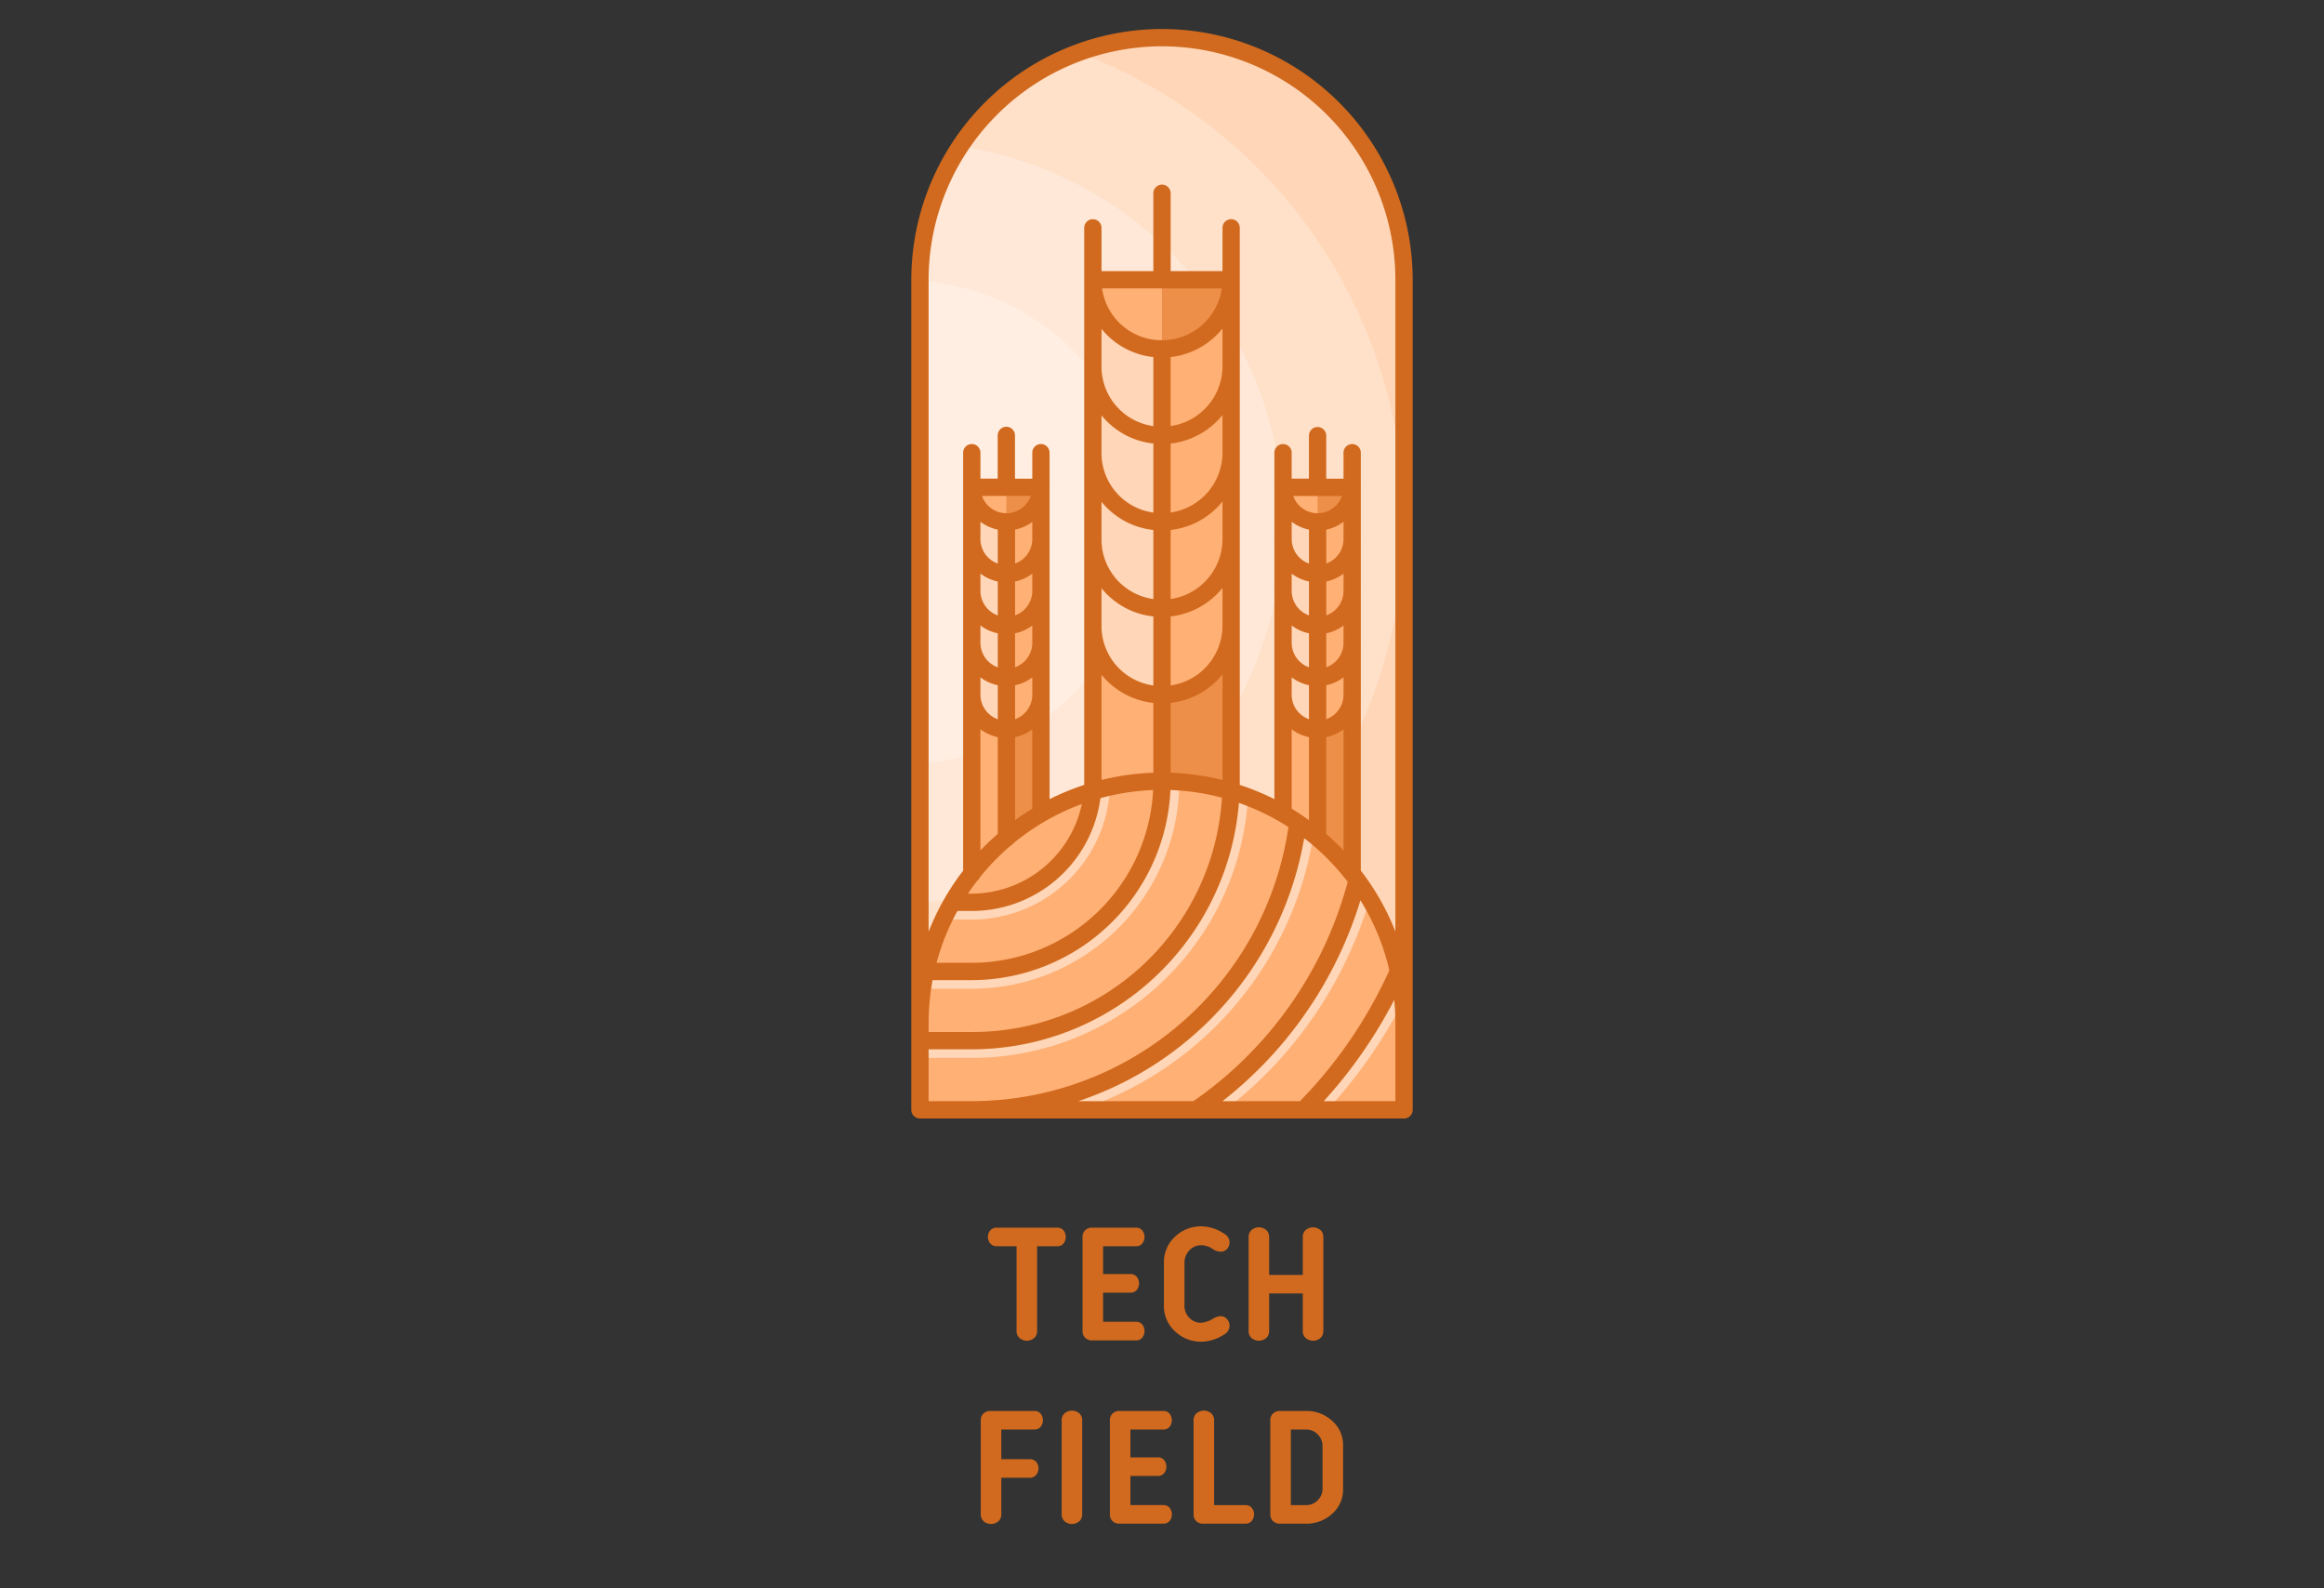 <svg id="Camada_1" data-name="Camada 1" xmlns="http://www.w3.org/2000/svg" viewBox="0 0 300 205"><rect x="0" y="0" width="300" height="205" fill="#333333" stroke="none"/><defs><style>.cls-1{fill:#d16a1e;}.cls-2{fill:#ffd6b7;}.cls-3{fill:#fff;opacity:0.25;}.cls-4{fill:#ffb075;}.cls-5{fill:#ed8f49;}</style></defs><path class="cls-1" d="M133.88,171.802a1.171,1.171,0,0,1-.374.888,1.461,1.461,0,0,1-1.904,0,1.167,1.167,0,0,1-.374-.888V160.849h-2.589a1.044,1.044,0,0,1-.792-.343,1.303,1.303,0,0,1,0-1.711,1.044,1.044,0,0,1,.792-.343h7.83a1.023,1.023,0,0,1,.812.343,1.37,1.37,0,0,1,0,1.711,1.023,1.023,0,0,1-.812.343H133.88Z"/><path class="cls-1" d="M139.742,159.65a1.15,1.15,0,0,1,.343-.866,1.235,1.235,0,0,1,.898-.332h5.647a1.024,1.024,0,0,1,.812.343,1.371,1.371,0,0,1,0,1.711,1.023,1.023,0,0,1-.812.343h-4.236v3.594h3.53a1.024,1.024,0,0,1,.812.342,1.371,1.371,0,0,1,0,1.711,1.025,1.025,0,0,1-.812.342h-3.53v3.765h4.236a1.04,1.04,0,0,1,.812.332,1.402,1.402,0,0,1,0,1.733,1.039,1.039,0,0,1-.812.332h-5.647a1.234,1.234,0,0,1-.898-.332,1.151,1.151,0,0,1-.343-.866Z"/><path class="cls-1" d="M152.899,168.443a2.221,2.221,0,0,0,.642,1.658,2.094,2.094,0,0,0,1.519.631,3.53,3.53,0,0,0,1.605-.578,1.926,1.926,0,0,1,.877-.278,1.081,1.081,0,0,1,.846.374,1.266,1.266,0,0,1-.353,1.979,5.483,5.483,0,0,1-2.974.941,4.825,4.825,0,0,1-3.369-1.327,4.411,4.411,0,0,1-1.444-3.401V163.03a4.463,4.463,0,0,1,1.434-3.412,4.793,4.793,0,0,1,3.38-1.337,5.452,5.452,0,0,1,2.952.942,1.304,1.304,0,0,1,.706,1.112,1.25,1.25,0,0,1-.32.855,1.084,1.084,0,0,1-.857.364,1.858,1.858,0,0,1-.983-.342,2.714,2.714,0,0,0-1.498-.492,2.06,2.06,0,0,0-1.519.652,2.267,2.267,0,0,0-.642,1.658Z"/><path class="cls-1" d="M170.827,171.802a1.168,1.168,0,0,1-.375.888,1.459,1.459,0,0,1-1.903,0,1.168,1.168,0,0,1-.375-.888v-4.856h-4.343v4.856a1.167,1.167,0,0,1-.374.888,1.461,1.461,0,0,1-1.904,0,1.171,1.171,0,0,1-.374-.888V159.65a1.17,1.17,0,0,1,.374-.888,1.461,1.461,0,0,1,1.904,0,1.167,1.167,0,0,1,.374.888v4.899h4.343V159.65a1.167,1.167,0,0,1,.375-.888,1.459,1.459,0,0,1,1.903,0,1.167,1.167,0,0,1,.375.888Z"/><path class="cls-1" d="M126.949,182.441a1.235,1.235,0,0,1,.898-.332h5.669a1.023,1.023,0,0,1,.812.343,1.371,1.371,0,0,1,0,1.711,1.023,1.023,0,0,1-.812.343h-4.258v3.829h3.68a1.049,1.049,0,0,1,.803.332,1.187,1.187,0,0,1,.31.845,1.264,1.264,0,0,1-.31.866,1.02,1.02,0,0,1-.803.353h-3.68v4.728a1.167,1.167,0,0,1-.374.888,1.461,1.461,0,0,1-1.904,0,1.17,1.17,0,0,1-.374-.888V183.308A1.15,1.15,0,0,1,126.949,182.441Z"/><path class="cls-1" d="M139.699,195.459a1.171,1.171,0,0,1-.374.888,1.461,1.461,0,0,1-1.904,0,1.167,1.167,0,0,1-.374-.888V183.308a1.167,1.167,0,0,1,.374-.888,1.461,1.461,0,0,1,1.904,0,1.171,1.171,0,0,1,.374.888Z"/><path class="cls-1" d="M143.273,183.308a1.15,1.15,0,0,1,.343-.866,1.235,1.235,0,0,1,.898-.332h5.647a1.023,1.023,0,0,1,.812.343,1.371,1.371,0,0,1,0,1.711,1.023,1.023,0,0,1-.812.343h-4.236V188.1h3.53a1.025,1.025,0,0,1,.812.342,1.371,1.371,0,0,1,0,1.711,1.025,1.025,0,0,1-.812.342h-3.53v3.765h4.236a1.039,1.039,0,0,1,.812.332,1.402,1.402,0,0,1,0,1.733,1.039,1.039,0,0,1-.812.332h-5.647a1.235,1.235,0,0,1-.898-.332,1.151,1.151,0,0,1-.343-.866Z"/><path class="cls-1" d="M160.773,194.261a1.033,1.033,0,0,1,.802.342,1.334,1.334,0,0,1,0,1.712,1.032,1.032,0,0,1-.802.342h-5.455a1.235,1.235,0,0,1-.898-.332,1.151,1.151,0,0,1-.343-.866V183.308a1.171,1.171,0,0,1,.374-.888,1.461,1.461,0,0,1,1.904,0,1.167,1.167,0,0,1,.374.888v10.953Z"/><path class="cls-1" d="M163.981,183.308a1.133,1.133,0,0,1,.354-.866,1.244,1.244,0,0,1,.888-.332h3.401a4.855,4.855,0,0,1,3.326,1.262,4.126,4.126,0,0,1,1.423,3.231v5.562a4.125,4.125,0,0,1-1.423,3.23,4.855,4.855,0,0,1-3.326,1.262h-3.401a1.243,1.243,0,0,1-.888-.332,1.134,1.134,0,0,1-.354-.866Zm4.643,10.953A1.998,1.998,0,0,0,170.1,193.63a2.026,2.026,0,0,0,.621-1.466v-5.562a2.026,2.026,0,0,0-.621-1.465,1.997,1.997,0,0,0-1.476-.631h-1.99v9.755Z"/><path class="cls-2" d="M150,4.9a31.247,31.247,0,0,0-31.245,31.245V143.244h62.49V36.145A31.247,31.247,0,0,0,150,4.9Z"/><path class="cls-3" d="M139.281,6.787a31.259,31.259,0,0,0-20.526,29.358v95.927A64.73,64.73,0,0,0,139.281,6.787Z"/><path class="cls-3" d="M165.621,67.39a49.11,49.11,0,0,0-41.647-48.538,31.099,31.099,0,0,0-5.22,17.293v80.293A49.099,49.099,0,0,0,165.621,67.39Z"/><path class="cls-3" d="M118.755,98.555a31.245,31.245,0,0,0,0-62.33Z"/><path class="cls-2" d="M129.918,67.374v6.673h-.011a4.462,4.462,0,0,1-4.462-4.388V62.969a4.462,4.462,0,0,0,4.462,4.388h.011Z"/><path class="cls-2" d="M129.918,74.048v6.691h-.011a4.462,4.462,0,0,1-4.462-4.388V69.66a4.462,4.462,0,0,0,4.462,4.388Z"/><path class="cls-2" d="M129.918,80.739v6.698h-.011a4.462,4.462,0,0,1-4.462-4.388v-6.698a4.462,4.462,0,0,0,4.462,4.388Z"/><path class="cls-2" d="M129.918,87.437v6.702h-.011a4.464,4.464,0,0,1-4.462-4.388V83.049a4.462,4.462,0,0,0,4.462,4.388Z"/><path class="cls-4" d="M134.371,82.972v6.703a4.465,4.465,0,0,1-4.452,4.464V87.437A4.464,4.464,0,0,0,134.371,82.972Z"/><path class="cls-4" d="M134.371,76.275v6.697a4.464,4.464,0,0,1-4.452,4.464v-6.698A4.463,4.463,0,0,0,134.371,76.275Z"/><path class="cls-4" d="M134.371,69.584v6.691a4.463,4.463,0,0,1-4.452,4.464V74.048A4.463,4.463,0,0,0,134.371,69.584Z"/><path class="cls-4" d="M134.371,62.896v6.689a4.463,4.463,0,0,1-4.452,4.463V67.357A4.464,4.464,0,0,0,134.371,62.896Z"/><path class="cls-2" d="M150,45.032V56.191h-.002a8.926,8.926,0,0,1-8.923-8.639V36.392a8.927,8.927,0,0,0,8.923,8.64Z"/><path class="cls-4" d="M158.925,36.105V47.264A8.926,8.926,0,0,1,150,56.191V45.032A8.926,8.926,0,0,0,158.925,36.105Z"/><path class="cls-4" d="M158.925,47.264V58.423A8.926,8.926,0,0,1,150,67.35V56.191A8.926,8.926,0,0,0,158.925,47.264Z"/><path class="cls-2" d="M150,67.35V78.509h-.002a8.926,8.926,0,0,1-8.923-8.639V58.711A8.926,8.926,0,0,0,149.998,67.35Z"/><path class="cls-4" d="M158.925,58.423V69.582A8.925,8.925,0,0,1,150,78.509V67.35A8.926,8.926,0,0,0,158.925,58.423Z"/><path class="cls-2" d="M150,56.191V67.35h-.002a8.926,8.926,0,0,1-8.923-8.639V47.552a8.926,8.926,0,0,0,8.923,8.639Z"/><path class="cls-4" d="M158.925,69.582V80.741A8.926,8.926,0,0,1,150,89.668V78.509A8.925,8.925,0,0,0,158.925,69.582Z"/><path class="cls-2" d="M150,78.509V89.668h-.002a8.926,8.926,0,0,1-8.923-8.639V69.87a8.926,8.926,0,0,0,8.923,8.639Z"/><path class="cls-4" d="M174.547,62.969V69.66a4.459,4.459,0,0,1-4.461,4.388V67.357A4.459,4.459,0,0,0,174.547,62.969Z"/><path class="cls-2" d="M170.086,67.357v6.691a4.459,4.459,0,0,1-4.461-4.388V62.969A4.459,4.459,0,0,0,170.086,67.357Z"/><path class="cls-2" d="M170.086,74.048v6.691a4.459,4.459,0,0,1-4.461-4.388V69.66A4.459,4.459,0,0,0,170.086,74.048Z"/><path class="cls-4" d="M174.547,69.66v6.69a4.459,4.459,0,0,1-4.461,4.388V74.048A4.459,4.459,0,0,0,174.547,69.66Z"/><path class="cls-4" d="M174.547,76.351v6.698a4.459,4.459,0,0,1-4.461,4.388v-6.698A4.459,4.459,0,0,0,174.547,76.351Z"/><path class="cls-2" d="M170.086,80.739v6.698a4.459,4.459,0,0,1-4.461-4.388v-6.698A4.459,4.459,0,0,0,170.086,80.739Z"/><path class="cls-2" d="M170.086,87.437v6.702a4.46,4.46,0,0,1-4.461-4.388V83.049A4.459,4.459,0,0,0,170.086,87.437Z"/><path class="cls-4" d="M174.547,83.049v6.702a4.461,4.461,0,0,1-4.461,4.388V87.437A4.459,4.459,0,0,0,174.547,83.049Z"/><path class="cls-5" d="M129.907,62.896h4.463a4.464,4.464,0,0,1-4.452,4.461h-.011a4.462,4.462,0,0,1-4.462-4.388v-.073h4.462Z"/><path class="cls-4" d="M129.918,94.139v13.999a31.559,31.559,0,0,0-4.473,4.616V89.751a4.464,4.464,0,0,0,4.462,4.388Z"/><path class="cls-5" d="M134.371,89.675v15.343a31.41,31.41,0,0,0-4.452,3.12V94.139A4.465,4.465,0,0,0,134.371,89.675Z"/><path class="cls-5" d="M150,36.105h8.925A8.926,8.926,0,0,1,150,45.032h-.002a8.927,8.927,0,0,1-8.923-8.64v-.285Z"/><path class="cls-4" d="M150,89.668v11.164a31.241,31.241,0,0,0-8.925,1.292V81.029a8.926,8.926,0,0,0,8.923,8.639Z"/><path class="cls-5" d="M158.9,102.118a31.235,31.235,0,0,0-8.9-1.286V89.668a8.926,8.926,0,0,0,8.925-8.927v21.377l-.002.006Z"/><path class="cls-5" d="M165.629,62.896h8.918v.073a4.462,4.462,0,0,1-8.922,0v-.073Z"/><path class="cls-4" d="M170.086,94.139v14.004a31.562,31.562,0,0,0-2.567-1.94q-.924-.629-1.895-1.19V89.751A4.46,4.46,0,0,0,170.086,94.139Z"/><path class="cls-5" d="M174.547,89.751v22.994a31.627,31.627,0,0,0-4.461-4.602V94.139A4.461,4.461,0,0,0,174.547,89.751Z"/><path class="cls-4" d="M181.245,132.079v11.166H168.276a60.273,60.273,0,0,0,12.244-17.89A31.32,31.32,0,0,1,181.245,132.079Z"/><path class="cls-4" d="M180.52,125.354a60.273,60.273,0,0,1-12.244,17.89h-13.882a51.342,51.342,0,0,0,20.794-29.656A31.095,31.095,0,0,1,180.52,125.354Z"/><path class="cls-4" d="M174.547,112.745q.329.415.641.844a51.342,51.342,0,0,1-20.794,29.656H125.45v-.006a42.385,42.385,0,0,0,42.07-37.035,31.344,31.344,0,0,1,7.028,6.542Z"/><path class="cls-4" d="M165.625,105.013q.97.563,1.895,1.19a42.385,42.385,0,0,1-42.07,37.035v.006h-6.695v-8.932h6.691A33.458,33.458,0,0,0,158.9,102.118l.023.006A31.171,31.171,0,0,1,165.625,105.013Z"/><path class="cls-4" d="M150,100.832a31.235,31.235,0,0,1,8.9,1.286,33.458,33.458,0,0,1-33.455,32.194h-6.691v-2.234a31.379,31.379,0,0,1,.719-6.696H125.45A24.535,24.535,0,0,0,150,100.834Z"/><path class="cls-4" d="M141.075,102.125A31.241,31.241,0,0,1,150,100.832v.002a24.535,24.535,0,0,1-24.55,24.549h-5.977a31.039,31.039,0,0,1,3.462-8.925H125.45a15.614,15.614,0,0,0,15.569-14.315C141.037,102.139,141.055,102.132,141.075,102.125Z"/><path class="cls-4" d="M134.371,105.018a31.055,31.055,0,0,1,6.648-2.874,15.614,15.614,0,0,1-15.569,14.315h-2.515a30.909,30.909,0,0,1,2.511-3.704,31.28,31.28,0,0,1,8.925-7.736Z"/><path class="cls-2" d="M171.343,143.244a62.631,62.631,0,0,0,9.774-13.984,31.137,31.137,0,0,0-.598-3.906,60.273,60.273,0,0,1-12.244,17.89Z"/><path class="cls-2" d="M175.189,113.588a51.342,51.342,0,0,1-20.794,29.656h3.773A53.625,53.625,0,0,0,176.82,116.046Q176.06,114.778,175.189,113.588Z"/><path class="cls-2" d="M169.56,107.712q-.99-.795-2.041-1.51a42.385,42.385,0,0,1-42.07,37.035v.006h13.948A44.69,44.69,0,0,0,169.56,107.712Z"/><path class="cls-2" d="M125.452,118.688a17.853,17.853,0,0,0,17.836-17.133h0q-.554.122-1.101.262l-.014.004q-.553.143-1.098.304c-.02.007-.038.014-.056.019a15.631,15.631,0,0,1-.299,1.998c-.015.069-.027.139-.043.208-.098.428-.216.849-.349,1.262-.016.049-.029.099-.045.148-.139.42-.297.831-.471,1.234-.016.039-.031.08-.048.118q-.136.309-.285.61c-.006.014-.012.028-.019.042-.078.157-.16.31-.243.464-.031.057-.059.116-.09.172-.059.107-.122.21-.184.316-.059.101-.116.203-.177.303-.058.093-.12.184-.179.277-.07.108-.137.216-.209.322-.081.12-.167.236-.252.353-.055.075-.107.153-.163.228-.082.109-.168.215-.253.323-.062.079-.122.16-.186.236-.067.082-.138.16-.206.24-.085.1-.169.202-.258.3-.044.049-.09.095-.135.144-.116.126-.232.252-.353.374-.023.024-.048.045-.071.069-.144.144-.29.287-.44.426-.046.043-.096.084-.143.127-.129.116-.258.232-.39.344-.054.045-.11.088-.165.133-.129.106-.257.212-.39.314-.04.031-.082.059-.122.09-.149.112-.299.224-.452.331l-.007.005q-.289.203-.587.391l-.012.007q-.295.187-.6.361c-.069.04-.139.075-.208.113-.14.077-.28.155-.423.228-.075.038-.153.073-.23.111-.139.068-.277.138-.418.202-.066.03-.133.056-.2.085-.155.068-.308.136-.464.198-.068.028-.138.051-.206.078-.158.06-.314.121-.473.176-.062.021-.124.039-.186.06-.168.055-.337.112-.508.163-.084.025-.17.045-.255.068-.151.042-.3.084-.452.122-.095.023-.191.041-.287.063-.144.032-.288.066-.434.094-.101.019-.202.034-.304.051-.142.025-.284.052-.428.073-.102.015-.206.024-.309.037-.145.019-.289.038-.435.053-.112.01-.226.016-.338.024-.138.01-.276.023-.415.03-.134.006-.27.006-.405.009-.119.003-.237.009-.358.009h-2.517q-.63,1.088-1.17,2.23Z"/><path class="cls-2" d="M125.452,127.615a26.782,26.782,0,0,0,26.781-26.703l-.021-.002c-.361-.025-.724-.045-1.089-.058-.373-.013-.747-.02-1.123-.02v.002c0,.491-.016.977-.044,1.461-.021.352-.047.703-.082,1.052q-.056.54-.134,1.074c-.008.051-.014.104-.022.155-.006.046-.015.092-.023.138q-.053.337-.116.671t-.134.666A24.553,24.553,0,0,1,129.798,125c-.029.005-.057.009-.086.014-.173.03-.347.06-.521.086l-.077.01q-.572.086-1.152.145c-.067.006-.134.012-.201.018-.14.013-.28.027-.421.037-.098.007-.197.012-.296.019-.11.007-.22.015-.33.021s-.222.009-.333.013c-.099.004-.198.008-.297.011-.105.002-.211.002-.317.004s-.211.004-.317.004h-5.979q-.241,1.102-.4,2.232Z"/><path class="cls-2" d="M125.452,136.542a35.71,35.71,0,0,0,35.65-33.675l-.002,0c-.335-.128-.673-.249-1.013-.366-.034-.011-.067-.024-.1-.035-.352-.119-.707-.234-1.064-.34l-.023-.006c-.029.763-.085,1.519-.164,2.267q-.044.416-.098.829c-.009.072-.016.144-.026.216-.009.063-.019.126-.029.189q-.161,1.127-.395,2.231c-.017.082-.037.163-.054.244-.04.183-.081.367-.124.549-.016.07-.035.139-.052.208-.047.193-.095.386-.145.577-.023.084-.047.167-.07.251-.049.176-.096.353-.147.527-.009.03-.019.06-.028.091-.067.228-.135.454-.206.679-.004.016-.01.032-.016.047-.076.24-.154.479-.236.715-.026.075-.054.149-.081.224-.062.177-.124.354-.189.529-.034.093-.071.184-.106.276-.06.157-.119.315-.181.47-.04.1-.082.199-.123.297-.059.147-.118.294-.181.44-.03.069-.061.138-.091.207-.075.174-.151.349-.23.521-.029.063-.059.124-.087.187-.083.178-.165.355-.25.531-.079.162-.16.322-.241.484-.038.075-.075.151-.113.225-.085.166-.173.329-.261.493-.036.069-.072.138-.109.206q-.162.296-.329.588c-.02.034-.038.068-.057.102q-.17.295-.347.587c-.018.031-.036.062-.054.093-.098.161-.199.32-.3.48-.04.063-.078.127-.118.19-.097.151-.196.3-.295.45-.046.069-.09.139-.136.207q-.645.957-1.353,1.865c-.011.014-.021.029-.033.043q-.225.289-.457.571c-.011.014-.022.029-.034.042q-.736.899-1.533,1.744l-.021.023a33.457,33.457,0,0,1-14.596,9.056l-.015.004q-.363.11-.73.212c-.015.004-.03.008-.044.013q-.37.102-.742.195l-.041.011c-.226.057-.453.11-.681.162-.036.008-.073.018-.109.026q-.337.076-.675.143c-.041.008-.081.018-.121.026-.231.046-.463.088-.695.13-.036.006-.072.014-.108.02-.231.041-.463.077-.695.113l-.115.018c-.216.033-.432.061-.649.088-.056.007-.112.016-.168.023-.192.024-.384.043-.577.064-.082.009-.163.02-.246.028-.187.019-.374.033-.562.049-.088.007-.176.016-.266.023-.17.012-.342.022-.513.032-.107.006-.214.015-.322.019-.163.008-.327.013-.49.018-.117.005-.233.01-.349.013-.152.004-.304.004-.455.006-.129.001-.258.004-.388.004h-6.697v2.23Z"/><path class="cls-4" d="M141.075,36.107v.285a8.927,8.927,0,0,0,8.923,8.64V36.105Z"/><path class="cls-4" d="M125.452,62.896h-.006v.073a4.462,4.462,0,0,0,4.462,4.388V62.896Z"/><path class="cls-4" d="M165.632,62.896h-.006v.073a4.462,4.462,0,0,0,4.461,4.388V62.896Z"/><path class="cls-1" d="M150,3.744a32.398,32.398,0,0,0-32.361,32.361v107.14a1.116,1.116,0,0,0,1.116,1.116h62.49a1.116,1.116,0,0,0,1.116-1.116V36.105A32.398,32.398,0,0,0,150,3.744Zm7.804,138.385a52.371,52.371,0,0,0,17.81-25.925,29.722,29.722,0,0,1,3.733,9.032,58.895,58.895,0,0,1-11.543,16.893Zm-18.619,0a43.576,43.576,0,0,0,29.168-33.945c.345.265.685.536,1.015.813a30.582,30.582,0,0,1,4.305,4.44c.101.129.201.258.298.385a50.158,50.158,0,0,1-19.928,28.307Zm-19.314,0v-6.7h5.575a34.573,34.573,0,0,0,34.482-31.803,30.099,30.099,0,0,1,5.138,2.353q.644.374,1.253.768A41.333,41.333,0,0,1,125.45,142.122c-.023,0-.044.005-.067.007Zm13.187-78.117a3.34,3.34,0,0,1-6.3,0Zm.198,25.664a3.35,3.35,0,0,1-2.221,3.146V88.437a5.555,5.555,0,0,0,2.221-1.005Zm-4.453-10.246a3.361,3.361,0,0,1-2.241-3.095v-2.3a5.579,5.579,0,0,0,2.241,1.016Zm0,2.312v4.386a3.362,3.362,0,0,1-2.241-3.095V80.725A5.58,5.58,0,0,0,128.802,81.741Zm-2.241,5.681a5.588,5.588,0,0,0,2.241,1.017v4.39a3.362,3.362,0,0,1-2.241-3.095Zm6.693-4.45a3.35,3.35,0,0,1-2.221,3.146V81.74a5.563,5.563,0,0,0,2.221-1.006Zm0-6.697a3.351,3.351,0,0,1-2.221,3.146V75.049a5.563,5.563,0,0,0,2.221-1.006Zm0-6.691a3.351,3.351,0,0,1-2.221,3.146V68.358a5.55,5.55,0,0,0,2.221-1.006Zm-4.453,3.154a3.361,3.361,0,0,1-2.241-3.095V67.343a5.575,5.575,0,0,0,2.241,1.017Zm-2.241,21.386a5.58,5.58,0,0,0,2.241,1.016V107.627q-1.17,1.017-2.241,2.141Zm4.472,1.015a5.564,5.564,0,0,0,2.221-1.006v10.248q-1.136.687-2.221,1.474Zm-4.915,18.573a1.116,1.116,0,0,0,.357-.458,30.491,30.491,0,0,1,3.93-4.063,1.126,1.126,0,0,0,.42-.355,30.352,30.352,0,0,1,4.104-2.853,29.942,29.942,0,0,1,4.725-2.21A14.596,14.596,0,0,1,125.45,115.343h-.504Q125.504,114.508,126.119,113.712ZM157.728,37.221a7.824,7.824,0,0,1-7.684,6.694c-.015-.001-.029-.005-.044-.005s-.03.004-.045.005a7.769,7.769,0,0,1-7.69-6.692Zm-32.282,95.976H119.87v-1.118a30.41,30.41,0,0,1,.516-5.579H125.45a25.698,25.698,0,0,0,25.639-24.531,30.137,30.137,0,0,1,6.651.987A32.243,32.243,0,0,1,125.446,133.197Zm23.439-78.2a7.764,7.764,0,0,1-6.693-7.465V42.447a9.988,9.988,0,0,0,6.693,3.639Zm0,2.249v8.91A7.764,7.764,0,0,1,142.191,58.69V53.606A9.988,9.988,0,0,0,148.884,57.245Zm0,11.159v8.911A7.764,7.764,0,0,1,142.191,69.85V64.765A9.986,9.986,0,0,0,148.884,68.403Zm0,11.159v8.911a7.764,7.764,0,0,1-6.693-7.465V75.924A9.986,9.986,0,0,0,148.884,79.563Zm-6.693,7.521a9.988,9.988,0,0,0,6.693,3.638v9.014a32.414,32.414,0,0,0-6.693.932Zm15.618,13.585a32.386,32.386,0,0,0-6.693-.933V90.72a10.039,10.039,0,0,0,6.693-3.678Zm0-19.928a7.822,7.822,0,0,1-6.693,7.729V79.561a10.037,10.037,0,0,0,6.693-3.677Zm0-11.159a7.823,7.823,0,0,1-6.693,7.73v-8.91a10.039,10.039,0,0,0,6.693-3.677Zm0-11.159a7.823,7.823,0,0,1-6.693,7.73V57.243a10.039,10.039,0,0,0,6.693-3.677Zm0-11.159a7.823,7.823,0,0,1-6.693,7.729V46.084a10.04,10.04,0,0,0,6.693-3.678Zm-34.216,70.31H125.45a16.73,16.73,0,0,0,16.598-14.56,30.111,30.111,0,0,1,6.807-1.043A23.464,23.464,0,0,1,125.45,124.267h-4.553A29.88,29.88,0,0,1,123.593,117.574Zm49.644-53.562a3.341,3.341,0,0,1-6.301,0Zm.195,3.335V69.645a3.357,3.357,0,0,1-2.23,3.09V68.359A5.574,5.574,0,0,0,173.432,67.346Zm0,15.687a3.356,3.356,0,0,1-2.23,3.09V81.741a5.562,5.562,0,0,0,2.23-1.013Zm0-6.697a3.357,3.357,0,0,1-2.23,3.09V75.05a5.577,5.577,0,0,0,2.23-1.012Zm-4.461,3.09a3.357,3.357,0,0,1-2.23-3.09V74.038a5.574,5.574,0,0,0,2.23,1.012Zm0,2.315v4.382a3.356,3.356,0,0,1-2.23-3.09V80.728A5.559,5.559,0,0,0,168.971,81.741Zm-2.23,5.685a5.57,5.57,0,0,0,2.23,1.012v4.387a3.357,3.357,0,0,1-2.23-3.09Zm4.461,1.012a5.573,5.573,0,0,0,2.23-1.012v2.309a3.356,3.356,0,0,1-2.23,3.09Zm-2.231-15.704a3.357,3.357,0,0,1-2.23-3.09V67.346a5.571,5.571,0,0,0,2.23,1.013Zm-.823,32.546c-.45-.306-.921-.609-1.407-.902V94.128a5.556,5.556,0,0,0,2.23,1.012V105.86Q168.562,105.564,168.148,105.281Zm3.054-10.14a5.56,5.56,0,0,0,2.23-1.012v15.634q-1.066-1.119-2.23-2.13Zm8.775,33.909c.1,1.004.152,2.015.152,3.029v10.05h-9.256A61.083,61.083,0,0,0,179.977,129.05ZM150,5.975a30.164,30.164,0,0,1,30.129,30.13v84.133a32.094,32.094,0,0,0-4.038-7.306c-.136-.187-.28-.377-.427-.569V89.769c.002-.032.002-.064.002-.094l-.002-.022V83.067c.002-.032.002-.064.002-.095l-.002-.021V76.37c.002-.032.002-.064.002-.095l-.002-.021V69.679c.002-.032.002-.064.002-.095l-.002-.021V62.987l.001-.033c.001-.02.006-.038.006-.059,0-.022-.005-.043-.007-.065V58.43a1.116,1.116,0,0,0-2.232,0v3.35h-2.23V56.198a1.116,1.116,0,0,0-2.231,0v5.582h-2.23V58.43a1.116,1.116,0,0,0-2.232,0v4.442l-.002.022c0,.03,0,.062.002.094V69.563l-.002.021c0,.03,0,.062.002.095v6.575l-.002.021c0,.031,0,.062.002.095v6.582l-.002.021c0,.031,0,.063.002.095v6.586l-.002.022c0,.03,0,.062.002.094v13.375a32.305,32.305,0,0,0-4.468-1.838V29.409a1.116,1.116,0,0,0-2.232,0v5.58l-6.693.001V24.946a1.116,1.116,0,0,0-2.232,0V34.99l-6.693.001V29.409a1.116,1.116,0,0,0-2.232,0v6.653c0,.015-.004.028-.004.043,0,.096.002.193.004.297V47.221c0,.014-.004.028-.004.043,0,.096.002.193.004.297V58.38c0,.015-.004.028-.004.043,0,.096.002.193.004.297v10.819c0,.015-.004.028-.004.043,0,.096.002.193.004.297V80.698c0,.015-.004.028-.004.043,0,.096.002.193.004.297v20.269a32.287,32.287,0,0,0-4.472,1.84V62.962c.001-.022.006-.044.006-.067s-.005-.043-.006-.065V58.43a1.116,1.116,0,0,0-2.232,0v3.35h-2.232V56.198a1.116,1.116,0,0,0-2.232,0v5.582h-2.229V58.43a1.116,1.116,0,0,0-2.232,0v4.442l-.002.022c0,.03.001.061.002.093v6.577l-.002.021c0,.03.001.062.002.093v6.576l-.002.021c0,.03.001.062.002.093v6.583l-.002.021c0,.03.001.062.002.093v6.588l-.002.022c0,.03.001.061.002.093v22.61a32.05,32.05,0,0,0-4.46,7.875V36.105A30.164,30.164,0,0,1,150,5.975Z"/></svg>